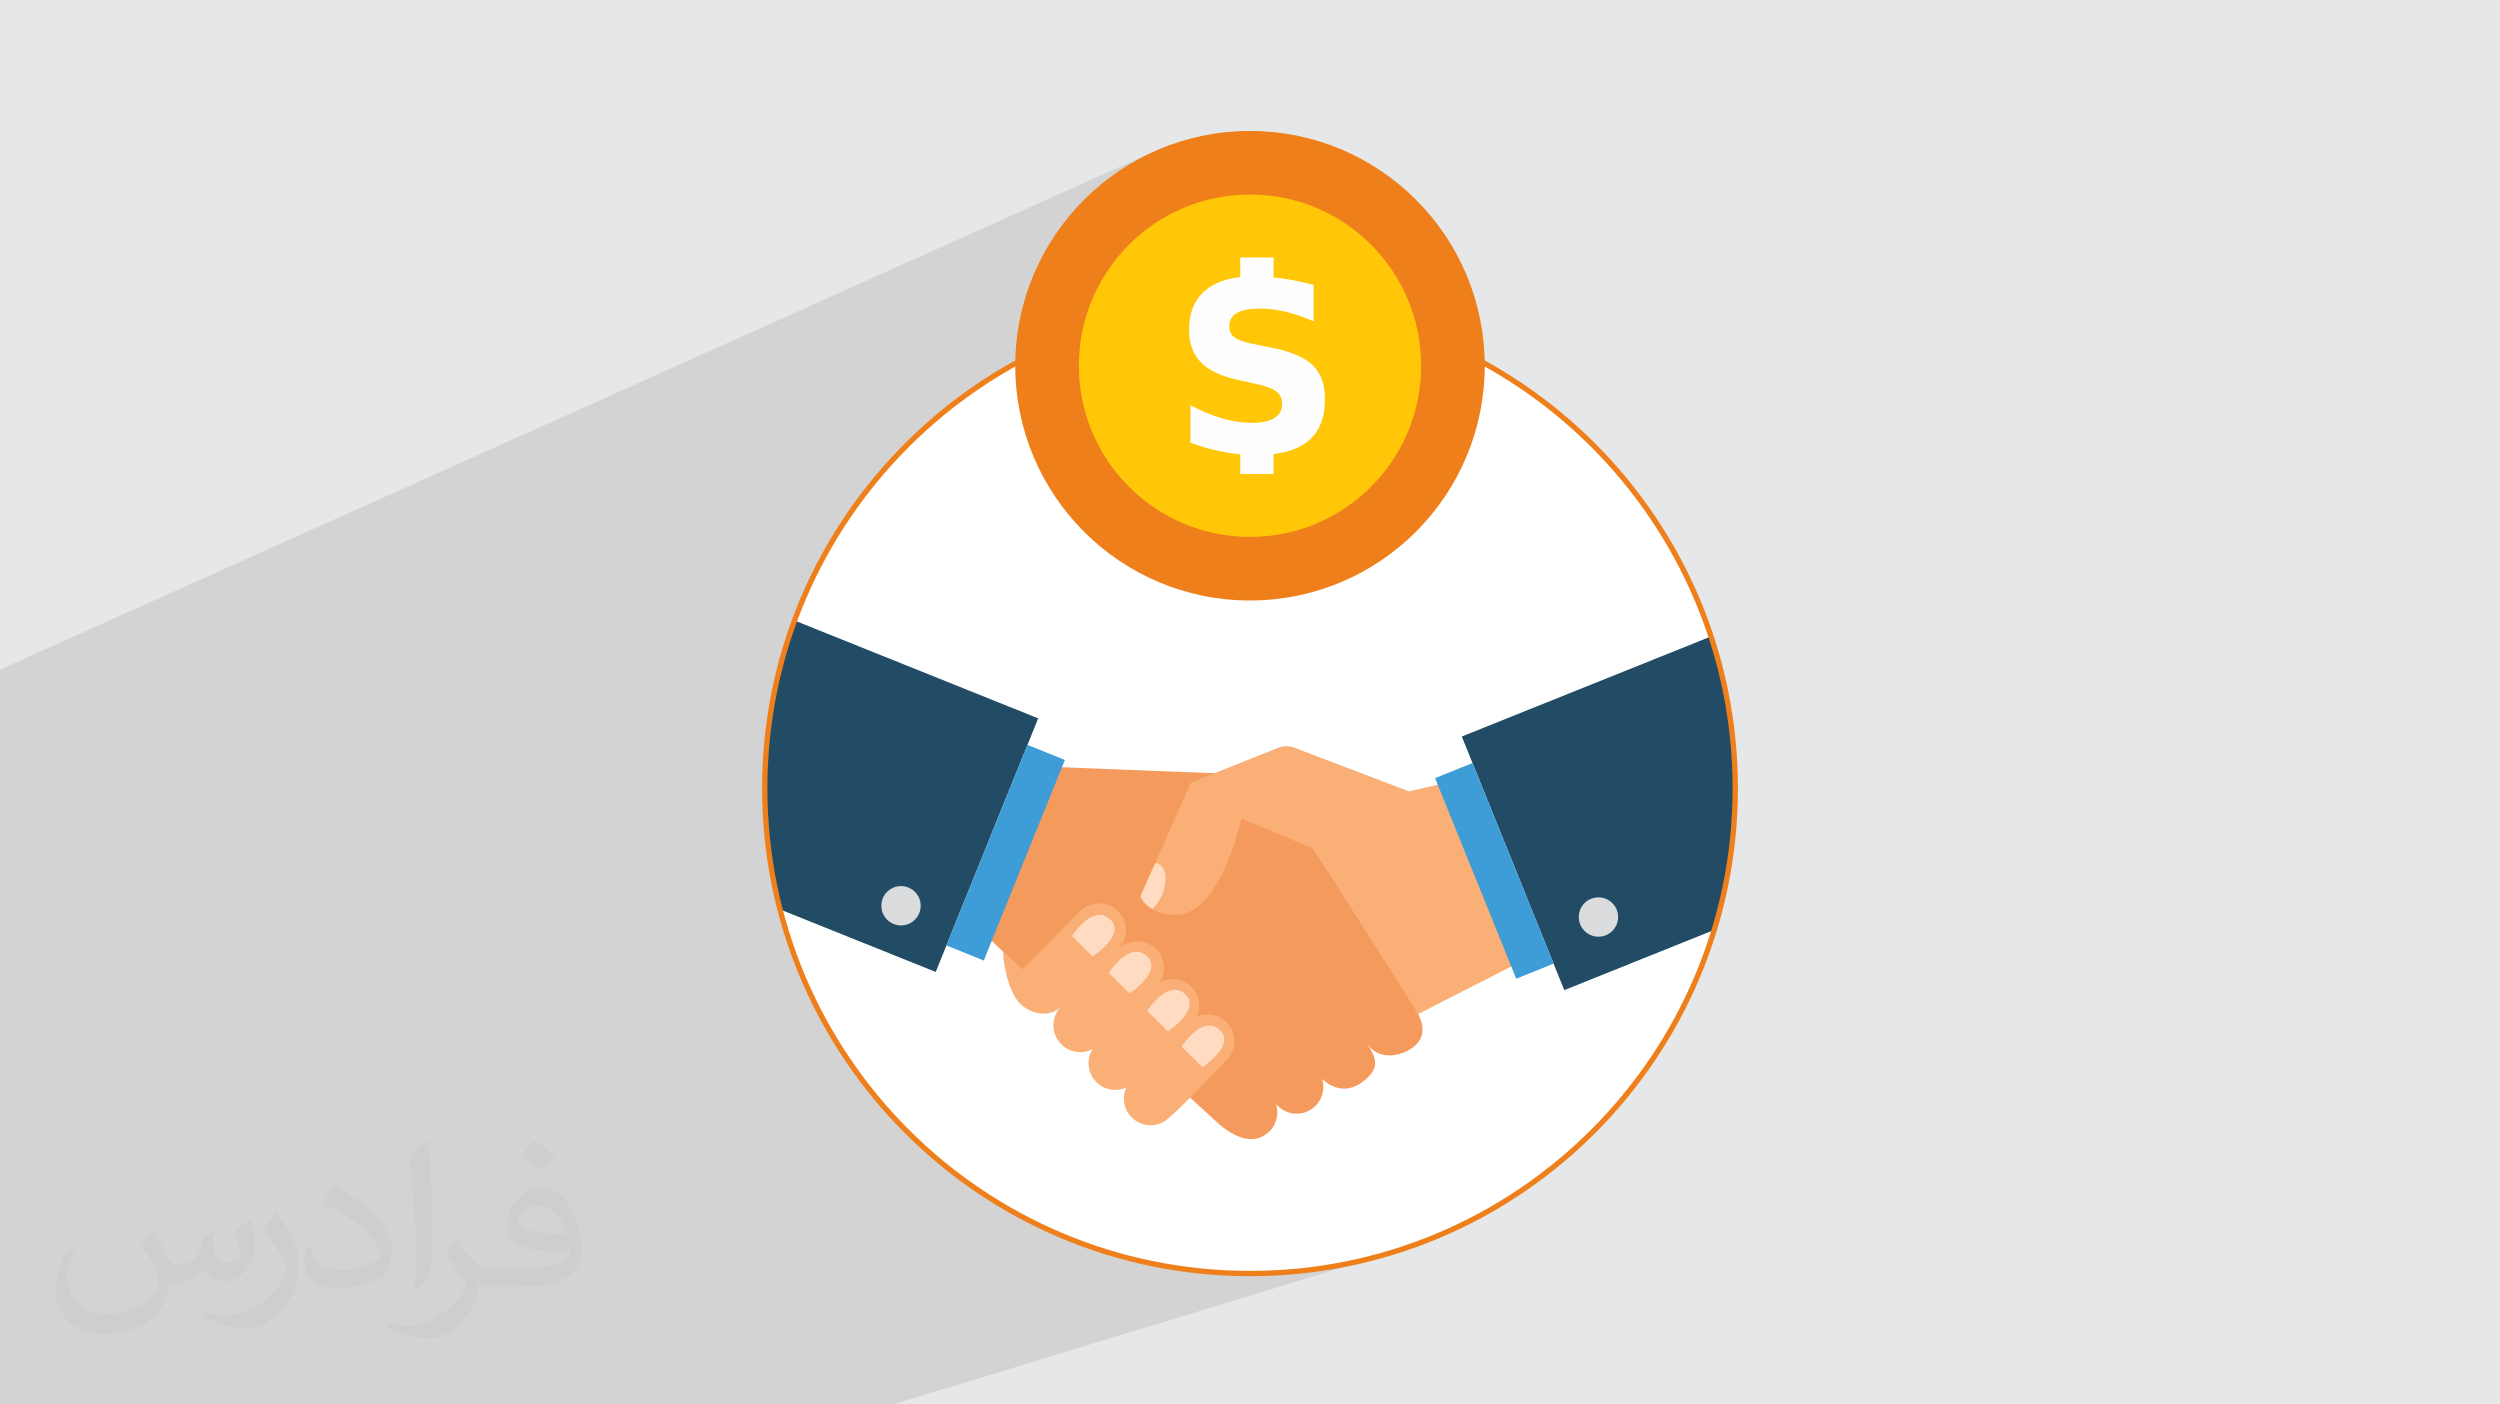 <?xml version="1.0" encoding="UTF-8"?>
<!DOCTYPE svg PUBLIC "-//W3C//DTD SVG 1.1//EN" "http://www.w3.org/Graphics/SVG/1.1/DTD/svg11.dtd">
<!-- Creator: CorelDRAW 2020 (64-Bit) -->
<svg xmlns="http://www.w3.org/2000/svg" xml:space="preserve" width="94.192mm" height="52.917mm" version="1.1" style="shape-rendering:geometricPrecision; text-rendering:geometricPrecision; image-rendering:optimizeQuality; fill-rule:evenodd; clip-rule:evenodd"
viewBox="0 0 9404.92 5283.66"
 xmlns:xlink="http://www.w3.org/1999/xlink"
 xmlns:xodm="http://www.corel.com/coreldraw/odm/2003">
 <defs>
  <style type="text/css">
   <![CDATA[
    .str0 {stroke:#EF7F1A;stroke-width:19.97;stroke-miterlimit:22.926}
    .fil10 {fill:none}
    .fil0 {fill:#E6E7E8}
    .fil3 {fill:white}
    .fil13 {fill:#FEFEFE;fill-rule:nonzero}
    .fil11 {fill:#EF7F1A;fill-rule:nonzero}
    .fil6 {fill:#224C66;fill-rule:nonzero}
    .fil7 {fill:#3E9CD6;fill-rule:nonzero}
    .fil9 {fill:#DBDCDD;fill-rule:nonzero}
    .fil4 {fill:#F49A5D;fill-rule:nonzero}
    .fil5 {fill:#F9AF76;fill-rule:nonzero}
    .fil12 {fill:#FFC708;fill-rule:nonzero}
    .fil8 {fill:#FFDBC2;fill-rule:nonzero}
    .fil2 {fill:#373435;fill-opacity:0.031}
    .fil1 {fill:#2B2A29;fill-opacity:0.102}
   ]]>
  </style>
    <clipPath id="id0">
     <path d="M4702.46 1139.97c1008.2,0 1825.52,817.31 1825.52,1825.52 0,1008.19 -817.31,1825.51 -1825.52,1825.51 -1008.19,0 -1825.51,-817.31 -1825.51,-1825.51 0,-1008.2 817.31,-1825.52 1825.51,-1825.52z"/>
    </clipPath>
 </defs>
 <g id="Layer_x0020_1">
  <polygon class="fil0" points="-0,0 9404.92,0 9404.92,5283.66 -0,5283.66 "/>
  <polygon class="fil1" points="-0,3563.24 -0,3539.82 -0,3538.66 -0,3507.5 -0,3504.66 -0,3458.14 -0,3405.71 -0,3386.98 -0,3370.72 -0,3283.47 -0,3263.51 -0,3216.15 -0,3171.57 -0,3153.19 -0,3142.46 -0,3043.75 -0,3038.18 -0,3031.02 -0,3017.89 -0,3002.05 -0,2981 -0,2793.71 -0,2743.01 -0,2518.89 4359.12,561.95 4320.01,579.62 4281.95,599.1 4244.96,620.34 4209.14,643.29 4174.5,667.89 4141.13,694.09 4109.08,721.83 4078.39,751.05 4049.13,781.71 4021.34,813.74 3995.1,847.1 3970.46,881.72 3947.46,917.54 3926.17,954.52 3906.64,992.62 3889.72,1030 4451.81,782.47 4481.05,770.94 4510.96,760.82 4541.51,752.14 4572.67,744.95 4604.38,739.29 4636.61,735.2 4669.32,732.71 4702.46,731.87 4735.6,732.71 4768.31,735.2 4800.54,739.29 4832.25,744.95 4863.41,752.14 4893.97,760.82 4923.89,770.94 4953.12,782.47 4981.64,795.37 5009.4,809.58 5036.36,825.08 5062.48,841.84 5087.72,859.79 5112.03,878.9 5135.39,899.14 5157.74,920.46 5179.05,942.82 5199.28,966.19 5218.38,990.51 5236.32,1015.76 5253.07,1041.89 5268.55,1068.86 5282.77,1096.63 5295.65,1125.16 5307.18,1154.39 5317.29,1184.32 5325.96,1214.88 5333.15,1246.04 5338.81,1277.76 5342.89,1310 5345.38,1342.7 5346.22,1375.85 5345.38,1408.99 5342.89,1441.69 5338.81,1473.92 5333.15,1505.63 5325.96,1536.78 5317.29,1567.35 5307.18,1597.26 5295.65,1626.51 5282.77,1655.03 5268.55,1682.79 5253.07,1709.76 5236.32,1735.88 5218.38,1761.13 5199.28,1785.46 5179.05,1808.82 5157.74,1831.18 5135.39,1852.51 5112.03,1872.73 5087.72,1891.86 5062.48,1909.81 5036.36,1926.55 5009.4,1942.05 4981.64,1956.27 4953.12,1969.17 4377.11,2196.85 4398.85,2205.43 4439.88,2219.32 4481.78,2231.22 4524.5,2241.09 4567.98,2248.86 4612.18,2254.47 4657.02,2257.88 4702.46,2259.03 4747.9,2257.88 4792.74,2254.47 4836.94,2248.86 4880.42,2241.09 4923.15,2231.22 4965.04,2219.32 5006.07,2205.43 2878.56,3028.9 2879.33,3059.43 2886.38,3152.14 2897.99,3243.5 2914.04,3333.39 2934.43,3421.71 2959.03,3508.34 2987.73,3593.16 3020.42,3676.05 3056.97,3756.92 3097.28,3835.63 3141.24,3912.08 3188.72,3986.15 3239.62,4057.72 3293.81,4126.68 3351.19,4192.92 3411.64,4256.32 3475.03,4316.76 3541.27,4374.14 3610.23,4428.34 3681.81,4479.23 3755.87,4526.71 3832.32,4570.67 3911.03,4610.98 3991.9,4647.53 4074.79,4680.22 4159.61,4708.92 4246.24,4733.52 4334.56,4753.91 4424.45,4769.96 4515.81,4781.57 4608.52,4788.62 4702.46,4791 4796.4,4788.62 4889.11,4781.57 4980.47,4769.96 5070.36,4753.91 5158.69,4733.52 5245.31,4708.92 3358.71,5283.66 -0,5283.66 -0,4143.09 -0,4088.88 -0,3927.08 -0,3715.66 -0,3672.7 -0,3663.05 -0,3652.26 -0,3609.86 -0,3580.45 "/>
  <path class="fil2" d="M578.49 4627.69c17.95,27.21 29.6,53.36 40.96,82.43 8.45,16.91 12.93,48.09 52.57,48.09 11.61,0 28.28,-3.42 43.06,-11.61 16.63,-8.73 29.32,-21.94 35.94,-42l15.85 -53.36 38.57 -19.02 2.64 2.64c-5.27,20.09 -6.59,39.36 -6.59,54.43 0,44.63 38.57,61.56 69.22,61.56 17.95,0 34.09,-8.73 34.09,-25.11 0,-21.13 -8.98,-57.06 -20.62,-89.29 17.95,-17.95 35.94,-35.94 56.53,-50.47l3.17 1.6c8.98,38.04 14,75.56 14,100.66 0,24.57 -10.83,51.79 -19.81,69.49 -18.49,34.87 -51.25,62.62 -90.87,62.62 -30.1,0 -63.65,-15.07 -86.66,-43.06l-1.32 0c-21.66,26.96 -55.22,51.25 -108.86,51.25l-16.63 0c-2.64,35.41 -10.29,60.49 -21.94,82.95 -31.95,62.34 -126.81,106.47 -216.1,106.47 -124.17,0 -186.51,-71.59 -186.51,-166.96 0,-58.91 19.27,-113.6 48.88,-152.42l24.29 10.04c-18.49,35.41 -30.91,68.68 -30.91,101.45 0,89.29 72.66,131.83 156.4,131.83 77.68,0 173.83,-49.41 191.28,-106.72 -6.59,-62.62 -30.1,-91.93 -66.04,-148.99 10.83,-19.02 24.83,-38.04 42.28,-58.38l3.17 0 0 0 0 0 -0.02 -0.09zm1432.13 -336.04c26.15,16.39 51.79,35.66 76.87,57.85 -14,19.81 -31.45,37.79 -53.11,53.64 -25.11,-20.34 -50.19,-37.79 -75.84,-56.27 17.42,-19.55 34.62,-38.29 52.04,-55.22l0 0 0 0 0 0 0 0 0 0 0.03 0zm13.47 244.11c-42.28,0 -76.87,27.75 -76.87,48.34 0,44.13 84.53,57.85 185.72,57.31 -12.68,-51.79 -57.06,-105.68 -108.86,-105.68l0.01 0.03zm-94.86 236.19c54.96,0 103.04,-1.6 139.74,-10.83 40.96,-10.29 75.56,-30.91 75.56,-45.17 0,-3.7 0,-8.19 -1.32,-11.89 -22.98,2.11 -49.41,2.11 -72.38,2.11 -74.49,0 -131.55,-16.91 -154.02,-58.66 -5.55,-11.61 -9.51,-24.57 -9.51,-39.36 0,-40.43 17.42,-79.79 48.09,-107 25.61,-22.45 53.89,-36.44 82.67,-36.44 52.04,0 93.51,41.75 122.57,107.54 15.85,35.94 26.68,77.4 26.68,129.72 0,34.87 -9.51,64.19 -31.17,85.85 -40.43,39.11 -114.92,53.89 -229.04,53.89l-51.79 0 0 0 -13.47 0c-28.28,0 -48.62,-5.02 -64.72,-17.42l-2.64 0c0.79,6.59 1.32,12.93 1.32,19.02 0,25.61 -8.45,58.38 -25.61,84.53 -50.72,75.3 -105.68,108.04 -153.24,108.04 -48.09,0 -107,-18.49 -160.11,-42.54l9.51 -18.49c17.17,7.13 40.96,11.89 73.7,11.89 85.85,0 198.66,-82.43 212.66,-163 -3.17,-6.59 -8.98,-15.32 -17.17,-24.57 -25.11,-29.85 -40.96,-54.68 -55.75,-80.83 12.68,-25.11 24.29,-45.17 35.13,-63.4l4.49 -0.53c36.72,74.77 69.99,117.55 144.23,117.55l11.61 0 0 0 53.89 0 0 0 0 0 0 0 0 0 0 0 0.09 0.01zm-371.98 79c6.34,-34.34 6.87,-72.91 6.87,-108.86l0 -53.36c0,-99.6 -12.68,-244.36 -22.98,-338.68 17.95,-19.27 43.06,-42 62.87,-57.31l5.81 1.6c13.47,118.62 16.63,256 16.63,383.06 0,33.3 -1.32,65.79 -4.49,89.55 -1.85,30.1 -19.27,52.83 -56.53,87.7l-8.19 -3.7zm-382.8 -157.19c1.85,46.77 24.83,83.49 105.15,83.49 49.93,0 92.19,-12.93 138.96,-35.13 8.45,-3.7 12.93,-8.73 12.93,-12.93 0,-29.32 -22.45,-68.15 -60.23,-103.55 -36.72,-33.3 -85.34,-62.62 -130.76,-82.18 -15.6,-6.59 -20.62,-13.47 -20.62,-20.09 0,-13.47 17.95,-41.75 32.77,-62.09l5.02 -0.53c52.04,27.21 110.17,67.64 153.24,112.53 39.11,41.47 63.4,83.49 63.4,129.19 0,33.81 -10.29,65.51 -26.96,95.11 -57.06,28.79 -117.83,50.72 -178.06,50.72 -73.17,0 -123.1,-34.34 -123.1,-114.92 0,-8.73 0,-22.19 3.17,-39.64l25.11 0 0 0 0 0 0 0 0 0 0 0 -0.02 0zm-132.37 -132.9l45.45 73.45c16.63,27.21 32.23,56.81 32.23,103.55l0 59.7c0,48.34 -30.91,100.13 -80.83,151.38 -39.11,34.62 -73.7,49.41 -105.68,49.41 -47.55,0 -101.98,-14.79 -164.85,-41.75l7.13 -18.49c19.81,5.27 42.79,9.77 71.06,9.77 90.36,-0.53 182.8,-66.57 225.08,-147.15 5.02,-9.26 6.87,-17.95 6.87,-24.04 0,-9.26 -5.02,-19.55 -8.98,-28.79 -22.98,-43.31 -48.62,-82.95 -76.87,-119.68 14.79,-23.25 29.6,-45.7 45.7,-67.9l3.7 0.53 0 0 0 0 0 0 0 0 0 0 -0.02 0.01z"/>
  <g id="_2141922262640">
   <path class="fil3" d="M4702.46 1139.97c1008.2,0 1825.52,817.31 1825.52,1825.52 0,1008.19 -817.31,1825.51 -1825.52,1825.51 -1008.19,0 -1825.51,-817.31 -1825.51,-1825.51 0,-1008.2 817.31,-1825.52 1825.51,-1825.52z"/>
   <g style="clip-path:url(#id0)">
    <g>
     <g>
      <path id="1" class="fil4" d="M5330.49 3804.23c-15.11,-29.74 -303.72,-479.45 -387.38,-610.58l-286.7 -281.26 -694.7 -27.3 -269.44 617.22 622.06 598.45 159.42 23.36c0.48,0.95 0.72,2.02 1.44,3.02l113.15 103.99c64.72,53 120.81,68.83 168.28,39.88 41.23,-24.87 57.77,-74.29 43.63,-117.93 31.4,37.8 86.29,48.29 129.68,21.98 40.51,-24.55 57.05,-72.72 44.1,-115.93 32.12,30.09 88.22,57.97 150.78,11.62 75.04,-55.52 47.71,-94.95 18.7,-144.93 36.43,58.52 113.39,53.12 163.96,19.78 63.28,-41.88 46.51,-94.76 23.02,-141.37z"/>
      <path class="fil5" d="M4613.97 3845.18c-30.2,-29.94 -74.55,-36.91 -111.22,-21.1 15.82,-36.91 8.87,-81.43 -21.58,-111.54 -31.64,-31.64 -79.11,-37.27 -116.98,-17.83 23.97,-39.05 18.94,-90.73 -14.87,-124.38 -39.55,-39.44 -103.55,-39.25 -142.86,0.38l-0.24 0c39.55,-39.55 39.31,-103.63 -0.24,-143.06 -39.8,-39.31 -103.8,-39.05 -143.11,0.58 0,0 -216.94,218.98 -218.62,220.99l0.24 -0.69 -70.95 -68.08c0,42.5 21.09,166.1 75.98,205.96 45.07,32.79 103.55,39.12 142.87,-0.43 -39.32,39.63 -39.07,103.6 0.48,142.91 34.76,34.48 88.7,36.99 118.18,16.29 -25.17,39.24 -20.62,91.85 13.9,126.09 30.2,30.14 74.56,36.41 111.71,20.15 -16.54,37.12 -9.59,82.08 20.85,112.42 32.85,32.71 82.47,37.67 120.83,15.95 43.62,-28.2 206.87,-201.14 235.87,-231.6 39.56,-39.56 39.32,-103.68 -0.24,-142.99z"/>
      <polygon class="fil6" points="2688.1,2213.53 2302.46,3167.47 3520.15,3656.47 3905.62,2702.4 "/>
      <polygon class="fil7" points="3865.35,2802.13 3560.43,3556.76 3700.9,3613.47 4006.06,2858.96 "/>
      <path class="fil8" d="M4319.13 3601.53c30.68,33.97 2.64,84.72 -70,135.51l-78.14 -77.23c57.53,-82.58 111.94,-98.41 148.15,-58.28z"/>
      <path class="fil8" d="M4463.43 3744.52c30.68,34.04 2.64,84.71 -69.99,135.51l-78.15 -77.17c57.53,-82.57 111.95,-98.4 148.15,-58.34z"/>
      <path class="fil8" d="M4593.13 3878.98c30.92,34.09 2.88,84.76 -69.76,135.51l-78.38 -77.19c57.53,-82.51 111.94,-98.4 148.15,-58.32z"/>
      <path class="fil8" d="M4180.57 3462.81c30.68,34.11 2.64,84.78 -69.99,135.51l-78.15 -77.16c57.53,-82.58 111.71,-98.41 148.15,-58.35z"/>
      <path class="fil5" d="M5714.52 3620.95l-379.24 193.72 -392.18 -621.01 -272.56 -114.35c0,0 -79.34,362.4 -245.95,362.4 -76.94,0 -122.73,-37.37 -134.24,-70.06l189.85 -427.29 328.89 -131.41c18.93,-7.63 40.03,-7.87 59.45,-0.53l431.49 164.58 195.6 -45.18 218.87 689.14z"/>
      <polygon class="fil6" points="6716.77,2281.8 7102.47,3235.87 5884.71,3724.79 5499.24,2770.73 "/>
      <polygon class="fil7" points="5539.28,2870.44 5844.44,3625.07 5703.96,3681.79 5398.81,2927.28 "/>
      <path class="fil8" d="M4334.71 3419.92c-34.52,-20.59 -44.34,-48.28 -44.34,-48.28l55.37 -124.65c55.86,3 51.06,115.54 -11.02,172.93z"/>
      <path class="fil9" d="M3463.58 3407.43c0,40.8 -33.08,73.98 -74.07,73.98 -40.75,0 -73.88,-33.18 -73.88,-73.98 0,-40.9 33.13,-73.98 73.88,-73.98 40.99,0 74.07,33.08 74.07,73.98z"/>
      <path class="fil9" d="M6087.27 3449.82c0,40.82 -33.08,73.98 -74.07,73.98 -40.76,0 -73.84,-33.16 -73.84,-73.98 0,-40.9 33.08,-73.98 73.84,-73.98 40.99,0 74.07,33.08 74.07,73.98z"/>
     </g>
    </g>
   </g>
   <path class="fil10 str0" d="M4702.46 1139.97c1008.2,0 1825.52,817.31 1825.52,1825.52 0,1008.19 -817.31,1825.51 -1825.52,1825.51 -1008.19,0 -1825.51,-817.31 -1825.51,-1825.51 0,-1008.2 817.31,-1825.52 1825.51,-1825.52z"/>
   <g>
    <path class="fil11" d="M5585.52 1375.85c0,487.7 -395.39,883.18 -883.06,883.18 -487.66,0 -883.05,-395.48 -883.05,-883.18 0,-488.53 396.26,-883.19 883.05,-883.19 486.8,0 883.06,394.66 883.06,883.19z"/>
    <path class="fil12" d="M5346.22 1375.85c0,355.67 -288.02,643.92 -643.76,643.92 -355.72,0 -643.75,-288.24 -643.75,-643.92 0,-355.73 288.02,-643.98 643.75,-643.98 355.73,0 643.76,288.24 643.76,643.98z"/>
    <path class="fil13" d="M4938.75 1374.25c-30.18,-29.5 -81.5,-51.48 -153.5,-65.97l-71.58 -14.23c-33.63,-6.99 -56.91,-15.23 -69.84,-24.97 -12.94,-9.83 -19.41,-23.23 -19.41,-40.53 0,-23.28 9.49,-40.36 28.89,-51.31 18.98,-10.95 48.3,-16.47 88.4,-16.47 30.18,0 62.1,4.05 95.73,12.2 34.06,8.02 68.56,20.01 104.34,35.92l0 -137.03c-40.1,-10.73 -79.34,-18.84 -116.85,-24.14 -11.2,-1.73 -22.42,-2.59 -33.63,-3.75l0 -75.46 -125.47 0 0 73.91c-54.33,5.86 -97.88,22.34 -130.22,49.33 -41.82,34.71 -62.52,84.38 -62.52,148.88 0,51.53 15.09,92.4 44.84,122.8 30.18,30.35 77.18,52.6 142.28,66.4l64.68 14.36c39.24,8.67 65.54,18.5 78.47,29.45 13.37,11.08 19.84,26.7 19.84,46.87 0,22.65 -9.49,40.02 -28.9,52.09 -19.4,12.2 -47.43,18.28 -83.64,18.28 -36.22,0 -73.3,-5.52 -112.11,-16.68 -38.37,-11.17 -78.47,-27.68 -119.87,-49.71l0 141.08c41.4,15.36 82.78,26.91 124.18,34.67 21.13,4.1 42.26,6.9 62.95,8.93l0 74 125.47 0 0 -74.99c55.2,-6.77 98.31,-22.94 129.35,-48.47 42.69,-34.93 63.81,-88.01 63.81,-159.49 0,-54.47 -15.52,-96.45 -45.7,-125.95z"/>
   </g>
  </g>
 </g>
</svg>
